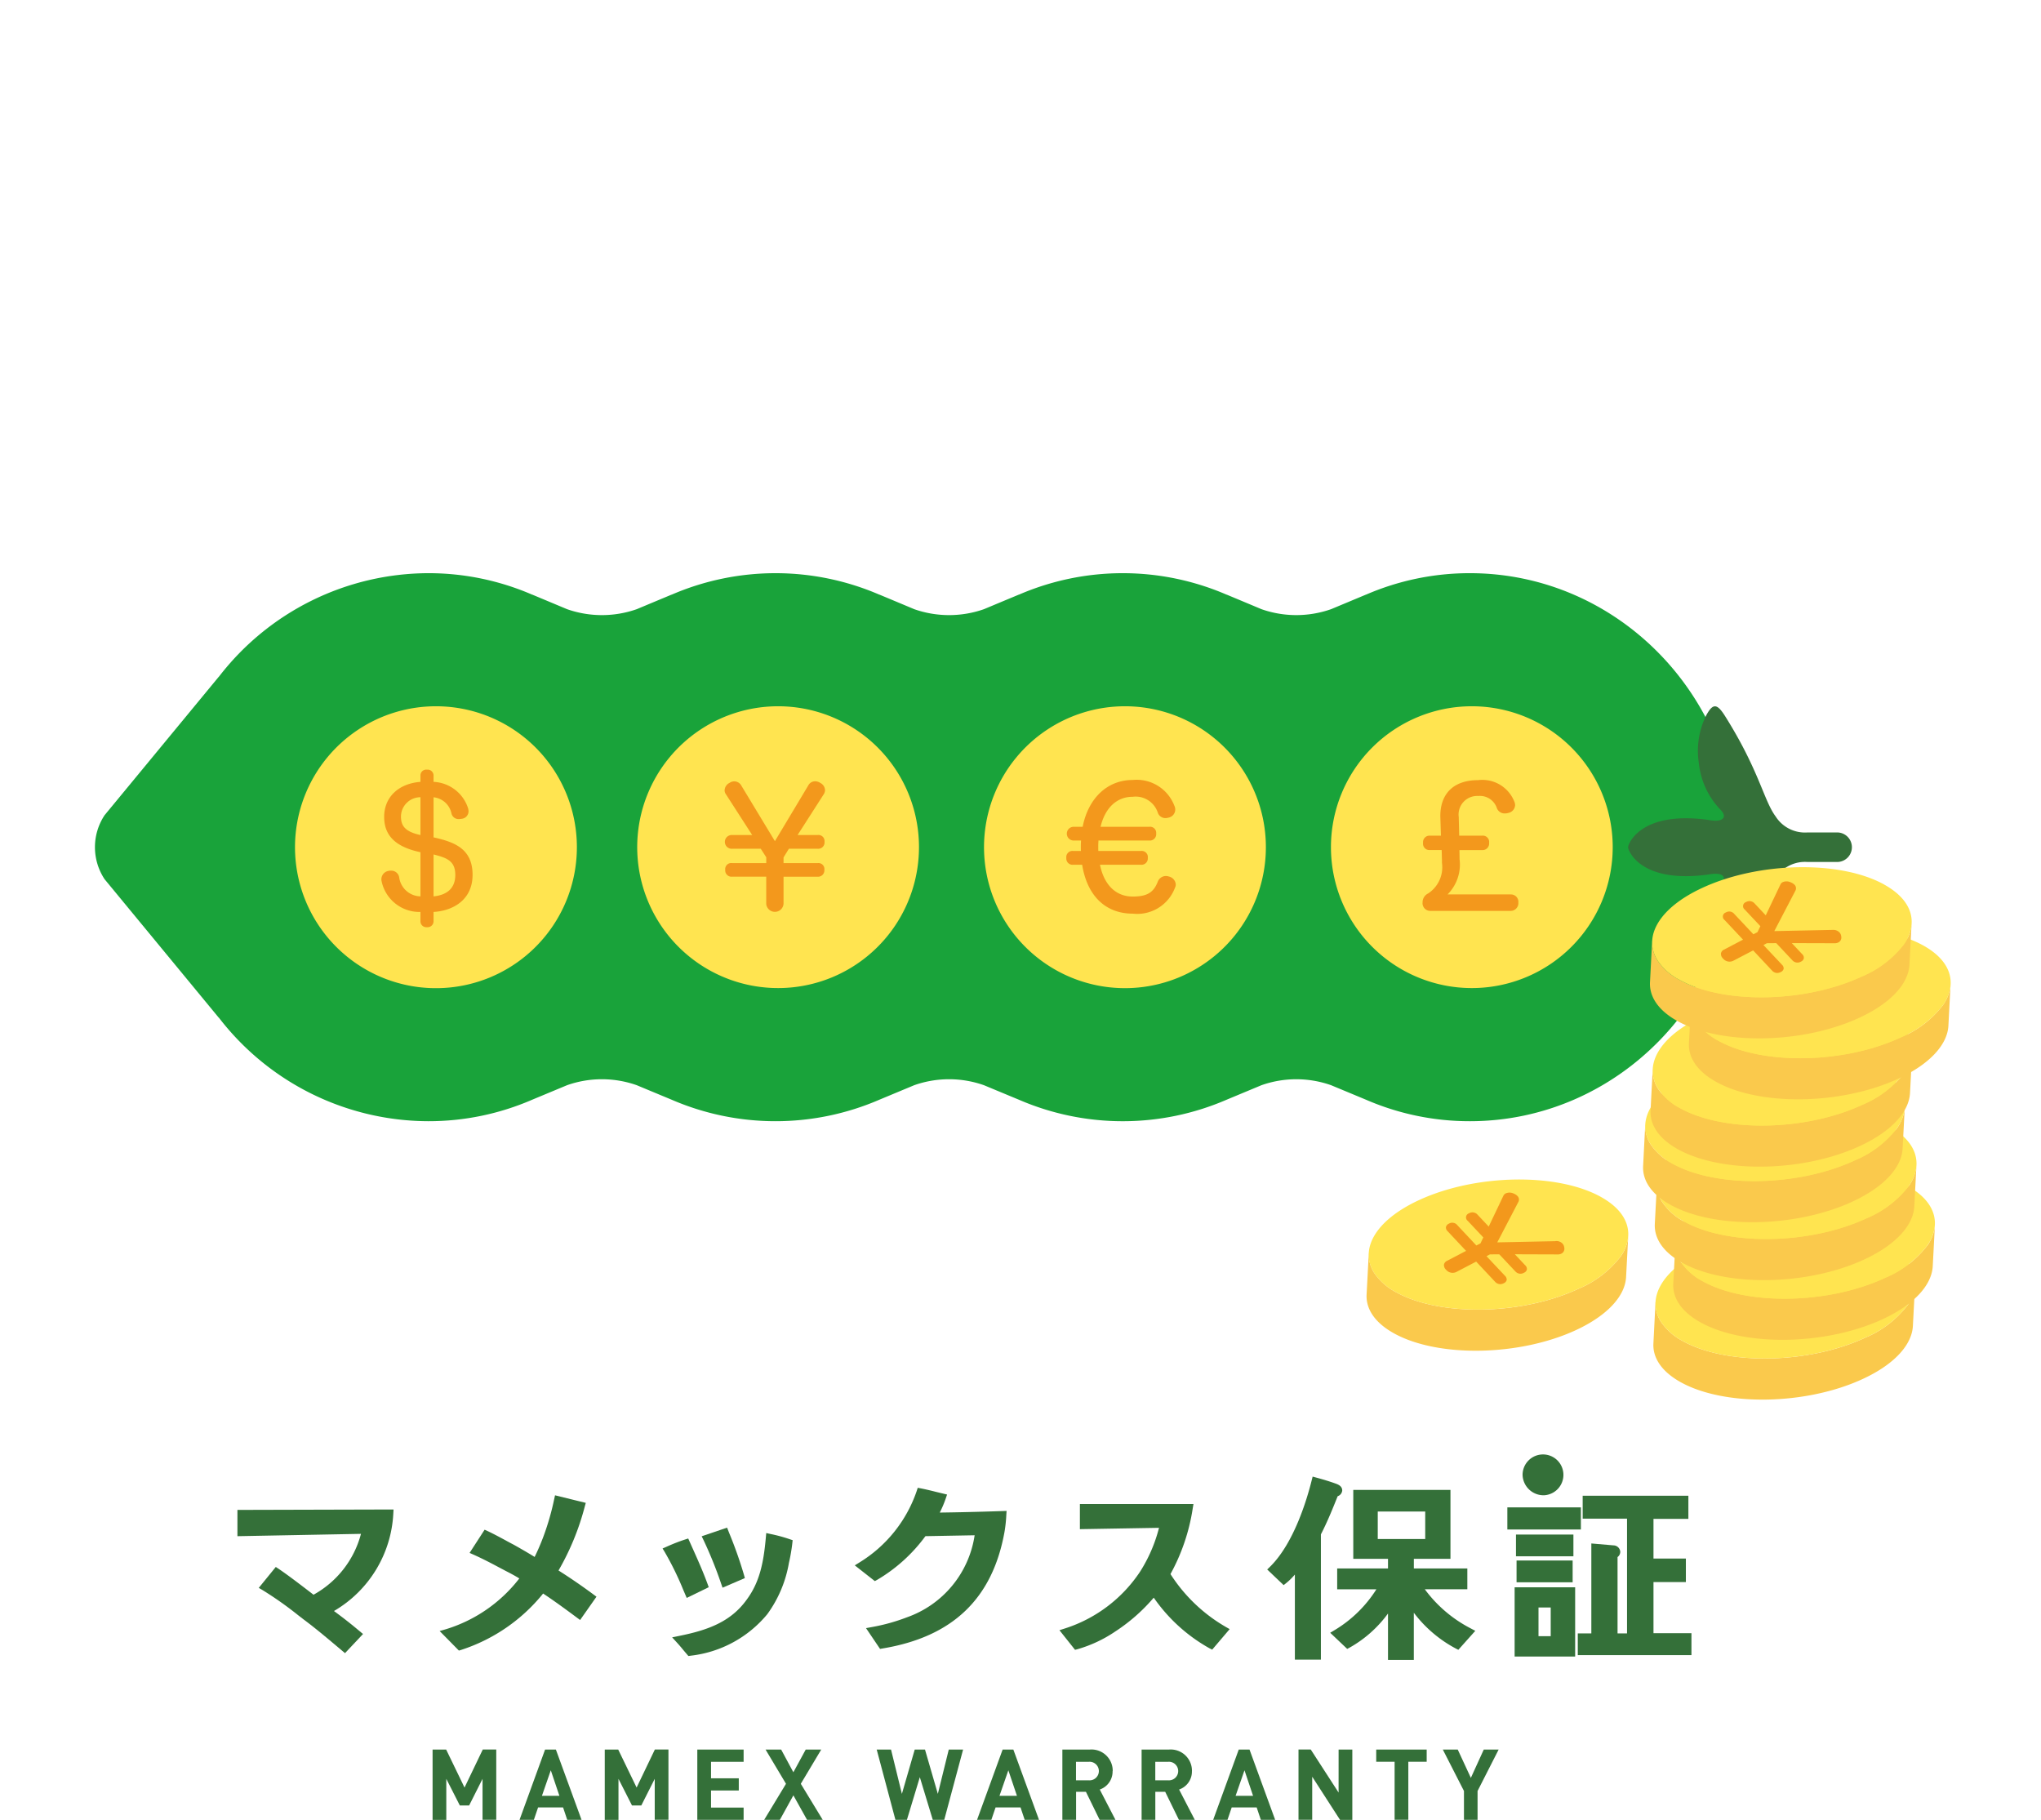 <svg xmlns="http://www.w3.org/2000/svg" width="193.49" height="172.5" viewBox="0 0 193.49 172.5">
  <g id="グループ_5722" data-name="グループ 5722" transform="translate(-863 -1678.5)">
    <g id="service__fig--logo2" transform="translate(872 1732.831)">
      <g id="service__fig--logo2-2" data-name="service__fig--logo2" transform="translate(0 0)">
        <path id="パス_13049" data-name="パス 13049" d="M135.335,3.037a24.715,24.715,0,0,0-9.849,2.037V5.069l-3.305,1.38a9.975,9.975,0,0,1-6.6,0c-1.815-.761-3.3-1.38-3.3-1.38l0,.006a24.828,24.828,0,0,0-19.7,0l0-.006s-1.491.62-3.308,1.38a9.994,9.994,0,0,1-6.611,0c-1.814-.761-3.3-1.38-3.3-1.38l0,.006a24.83,24.83,0,0,0-19.7,0V5.069s-1.49.62-3.305,1.38a9.982,9.982,0,0,1-6.607,0l-3.3-1.38v.006A24.728,24.728,0,0,0,36.6,3.037a25.144,25.144,0,0,0-19.861,9.821v-.011L5.907,25.977a5.493,5.493,0,0,0,0,6.068l10.83,13.133v-.015A25.133,25.133,0,0,0,36.6,54.984a24.686,24.686,0,0,0,9.85-2.039v0s1.484-.618,3.3-1.374a9.941,9.941,0,0,1,6.607,0c1.815.756,3.305,1.374,3.305,1.374v0a24.814,24.814,0,0,0,19.7,0l0,0,3.3-1.374a9.953,9.953,0,0,1,6.611,0c1.816.756,3.308,1.374,3.308,1.374l0,0a24.8,24.8,0,0,0,19.7,0v0l3.3-1.374a9.934,9.934,0,0,1,6.6,0l3.305,1.374v0a24.68,24.68,0,0,0,9.849,2.039c14,0,25.389-11.648,25.389-25.972S149.34,3.037,135.335,3.037" transform="translate(-4.992 -3.037)" fill="#19a33a"/>
        <path id="パス_13050" data-name="パス 13050" d="M96.141,31.837A13.356,13.356,0,1,1,82.789,18.479,13.351,13.351,0,0,1,96.141,31.837" transform="translate(-18.02 -5.864)" fill="#ffe450"/>
        <path id="パス_13051" data-name="パス 13051" d="M137.359,31.837A13.36,13.36,0,1,1,124,18.479a13.355,13.355,0,0,1,13.359,13.358" transform="translate(-26.352 -5.864)" fill="#ffe450"/>
        <path id="パス_13052" data-name="パス 13052" d="M178.573,31.837a13.356,13.356,0,1,1-13.36-13.358,13.357,13.357,0,0,1,13.36,13.358" transform="translate(-34.685 -5.864)" fill="#ffe450"/>
        <path id="パス_13053" data-name="パス 13053" d="M54.931,31.837a13.361,13.361,0,1,1-13.36-13.358,13.356,13.356,0,0,1,13.36,13.358" transform="translate(-9.242 -5.864)" fill="#ffe450"/>
        <path id="パス_13054" data-name="パス 13054" d="M207.1,30.44h-2.8a3.3,3.3,0,0,1-3.033-1.521c-1.128-1.517-1.562-4.374-4.786-9.5-.771-1.228-1.162-1.23-1.787-.086a7.529,7.529,0,0,0-.708,4.5,7.507,7.507,0,0,0,1.928,4.319l0,0a.126.126,0,0,0,.035.033c.06.06.116.127.174.188.528.606.177,1.069-.935.925-.033,0-.081-.012-.119-.013-.056-.011-.119-.022-.185-.033h.011c-6.264-.863-7.446,2.124-7.532,2.31a.788.788,0,0,0-.078.281.857.857,0,0,0,.078.284c.086.185,1.268,3.164,7.532,2.3l-.011,0,.185-.027c.039-.009.086-.014.119-.018,1.112-.143,1.462.318.935.926-.058.065-.114.12-.172.184a.109.109,0,0,0-.037.044l0-.011a8.169,8.169,0,0,0-1.22,8.817c.625,1.149,1.015,1.149,1.788-.083,3.221-5.123,3.656-7.982,4.783-9.5A3.3,3.3,0,0,1,204.3,33.24h2.8a1.4,1.4,0,0,0,0-2.8" transform="translate(-41.937 -5.865)" fill="#347039"/>
        <path id="パス_13055" data-name="パス 13055" d="M43.889,32.254v-3.8a1.933,1.933,0,0,1,1.7,1.536.686.686,0,0,0,.723.527,1.441,1.441,0,0,0,.246-.025l.048-.008a.715.715,0,0,0,.6-.694,1.352,1.352,0,0,0-.034-.269A3.612,3.612,0,0,0,43.89,26.99v-.628a.561.561,0,0,0-.623-.528.547.547,0,0,0-.619.528v.628c-2.095.165-3.441,1.459-3.441,3.319,0,1.787,1.092,2.853,3.441,3.351v4.184a2.078,2.078,0,0,1-2.02-1.826.758.758,0,0,0-.788-.609.728.728,0,0,0-.207.02.808.808,0,0,0-.669.982,3.667,3.667,0,0,0,3.683,2.91v.917a.56.56,0,0,0,.619.528.566.566,0,0,0,.623-.528v-.917c1.736-.093,3.7-1.066,3.7-3.521,0-2.486-1.742-3.112-3.7-3.548m2.062,3.565c0,1.194-.712,1.894-2.062,2.029V33.873c1.283.319,2.062.624,2.062,1.946M40.8,30.248a1.846,1.846,0,0,1,1.849-1.8v3.584C41.111,31.7,40.8,31.1,40.8,30.248" transform="translate(-11.788 -7.21)" fill="#f3981c"/>
        <path id="パス_13056" data-name="パス 13056" d="M89.151,28.016a.8.8,0,0,0-.443-.675.9.9,0,0,0-.5-.158.729.729,0,0,0-.649.4L84.4,32.859l-3.191-5.278a.763.763,0,0,0-1.109-.248.823.823,0,0,0-.469.7.648.648,0,0,0,.131.391l2.484,3.854H80.358a.652.652,0,1,0,0,1.3h2.7l.522.809v.551H80.345a.572.572,0,0,0-.654.636.594.594,0,0,0,.654.651h3.232V38.8a.823.823,0,0,0,1.641,0V36.228h3.219a.6.6,0,0,0,.651-.651.566.566,0,0,0-.651-.636H85.218V34.4l.507-.822h2.726a.6.6,0,0,0,.652-.666.581.581,0,0,0-.652-.637h-1.9l2.472-3.854a.751.751,0,0,0,.13-.407" transform="translate(-19.937 -7.457)" fill="#f3981c"/>
        <path id="パス_13057" data-name="パス 13057" d="M129.879,36.186a.823.823,0,0,0-1.066.507c-.407,1.024-1.03,1.387-2.372,1.387-1.59,0-2.714-1.1-3.1-3.013h3.881a.6.6,0,0,0,.653-.652.579.579,0,0,0-.653-.653h-4.038c-.007-.14-.007-.281-.007-.421,0-.211.011-.412.02-.571h4.823a.6.6,0,0,0,.649-.664.581.581,0,0,0-.649-.638h-4.626c.44-1.811,1.546-2.844,3.046-2.844a2.212,2.212,0,0,1,2.39,1.528.763.763,0,0,0,.721.494,1.5,1.5,0,0,0,.385-.072.783.783,0,0,0,.54-.721.825.825,0,0,0-.087-.387,3.824,3.824,0,0,0-3.948-2.435c-2.387,0-4.2,1.7-4.743,4.438h-.9a.652.652,0,0,0,0,1.3h.748c-.013.19-.021.388-.021.571,0,.138,0,.279.007.421H120.8a.582.582,0,0,0-.65.653.592.592,0,0,0,.65.652h.852c.473,2.948,2.216,4.635,4.793,4.635a3.819,3.819,0,0,0,4.006-2.457.675.675,0,0,0,.075-.319.831.831,0,0,0-.644-.74" transform="translate(-28.061 -7.429)" fill="#f3981c"/>
        <path id="パス_13058" data-name="パス 13058" d="M170.728,37.884h-6a4.014,4.014,0,0,0,1.14-3.328l-.014-.877H168a.62.62,0,0,0,.667-.682.6.6,0,0,0-.667-.682h-2.168l-.042-1.673v-.078a1.759,1.759,0,0,1,1.845-2.011,1.69,1.69,0,0,1,1.758,1.124.775.775,0,0,0,.78.528,1.141,1.141,0,0,0,.324-.049.794.794,0,0,0,.635-.742.845.845,0,0,0-.074-.328,3.262,3.262,0,0,0-3.44-2.035c-2.274,0-3.576,1.24-3.576,3.407l.058,1.855h-1.057a.614.614,0,0,0-.637.682.6.6,0,0,0,.637.682h1.127l.026.939v.262a2.973,2.973,0,0,1-1.31,2.914.923.923,0,0,0-.526.833.733.733,0,0,0,.7.82h7.669a.736.736,0,0,0,.711-.8.7.7,0,0,0-.709-.76" transform="translate(-36.497 -7.433)" fill="#f3981c"/>
        <path id="パス_13059" data-name="パス 13059" d="M214.27,87.61a9.777,9.777,0,0,1-3.978,3.028c-5.366,2.5-13.1,2.637-17.283.319a5.664,5.664,0,0,1-2.046-1.787,3.119,3.119,0,0,1-.534-1.906h-.011l-.2,3.925c-.065,1.358.777,2.658,2.591,3.666,4.181,2.318,11.918,2.177,17.281-.319,3.021-1.4,4.635-3.252,4.728-5.014v-.006l.2-3.82a3.913,3.913,0,0,1-.742,1.913" transform="translate(-42.473 -18.168)" fill="#fac94c"/>
        <path id="パス_13060" data-name="パス 13060" d="M212.473,80.708c-4.182-2.318-11.916-2.172-17.279.322-4.148,1.93-5.648,4.7-4.186,6.925a5.642,5.642,0,0,0,2.046,1.787c4.181,2.319,11.916,2.177,17.282-.319a9.761,9.761,0,0,0,3.979-3.028,3.913,3.913,0,0,0,.742-1.913h0c.117-1.395-.722-2.742-2.585-3.774" transform="translate(-42.519 -16.953)" fill="#ffe450"/>
        <path id="パス_13061" data-name="パス 13061" d="M216.578,80.669A9.788,9.788,0,0,1,212.6,83.7c-5.364,2.5-13.1,2.636-17.281.318a5.658,5.658,0,0,1-2.046-1.787,3.138,3.138,0,0,1-.536-1.907h-.007l-.207,3.928c-.064,1.355.778,2.658,2.591,3.664,4.184,2.318,11.919,2.177,17.285-.316,3.019-1.406,4.633-3.255,4.724-5.017v0l.2-3.817a3.9,3.9,0,0,1-.74,1.909" transform="translate(-42.895 -16.898)" fill="#fac94c"/>
        <path id="パス_13062" data-name="パス 13062" d="M214.779,73.767c-4.182-2.318-11.914-2.174-17.279.324-4.148,1.93-5.646,4.694-4.184,6.923a5.636,5.636,0,0,0,2.046,1.787c4.183,2.319,11.917,2.178,17.281-.318a9.782,9.782,0,0,0,3.981-3.03,3.9,3.9,0,0,0,.74-1.907v0c.116-1.4-.721-2.747-2.585-3.778" transform="translate(-42.942 -15.682)" fill="#ffe450"/>
        <path id="パス_13063" data-name="パス 13063" d="M214.442,73.75a9.822,9.822,0,0,1-3.98,3.03c-5.364,2.493-13.1,2.634-17.282.318a5.674,5.674,0,0,1-2.047-1.791A3.115,3.115,0,0,1,190.6,73.4h-.011l-.207,3.925c-.062,1.358.777,2.661,2.593,3.668,4.18,2.319,11.916,2.178,17.283-.319,3.018-1.406,4.632-3.251,4.724-5.014v-.006l.2-3.817a3.913,3.913,0,0,1-.741,1.91" transform="translate(-42.504 -15.631)" fill="#fac94c"/>
        <path id="パス_13064" data-name="パス 13064" d="M212.643,66.846c-4.182-2.318-11.914-2.172-17.278.324-4.149,1.927-5.647,4.693-4.186,6.924a5.635,5.635,0,0,0,2.047,1.786c4.181,2.319,11.918,2.178,17.282-.315a9.811,9.811,0,0,0,3.98-3.03,3.91,3.91,0,0,0,.741-1.91v0c.114-1.4-.722-2.743-2.586-3.777" transform="translate(-42.551 -14.415)" fill="#ffe450"/>
        <path id="パス_13065" data-name="パス 13065" d="M213.08,67.03a9.773,9.773,0,0,1-3.979,3.026c-5.365,2.495-13.1,2.638-17.284.319a5.674,5.674,0,0,1-2.046-1.787,3.14,3.14,0,0,1-.536-1.908h-.01l-.2,3.925c-.065,1.359.775,2.661,2.591,3.666,4.184,2.321,11.919,2.177,17.284-.316,3.016-1.406,4.634-3.254,4.725-5.015v-.006l.2-3.818a3.969,3.969,0,0,1-.743,1.913" transform="translate(-42.255 -14.4)" fill="#fac94c"/>
        <path id="パス_13066" data-name="パス 13066" d="M211.281,60.126c-4.182-2.317-11.916-2.173-17.28.324-4.149,1.93-5.646,4.7-4.184,6.925a5.667,5.667,0,0,0,2.046,1.787c4.182,2.319,11.918,2.176,17.283-.318a9.8,9.8,0,0,0,3.979-3.028,3.962,3.962,0,0,0,.743-1.912v0c.114-1.394-.725-2.74-2.587-3.774" transform="translate(-42.301 -13.185)" fill="#ffe450"/>
        <path id="パス_13067" data-name="パス 13067" d="M213.945,60.586a9.775,9.775,0,0,1-3.979,3.026c-5.364,2.495-13.1,2.637-17.283.317a5.655,5.655,0,0,1-2.046-1.787,3.137,3.137,0,0,1-.536-1.908l-.008,0-.205,3.925c-.064,1.355.778,2.659,2.593,3.666,4.182,2.319,11.917,2.178,17.281-.319,3.019-1.406,4.634-3.253,4.725-5.015v0l.2-3.818a3.914,3.914,0,0,1-.743,1.913" transform="translate(-42.414 -13.221)" fill="#fac94c"/>
        <path id="パス_13068" data-name="パス 13068" d="M212.149,53.681c-4.183-2.317-11.916-2.175-17.279.323-4.15,1.929-5.648,4.7-4.186,6.924a5.648,5.648,0,0,0,2.046,1.787c4.184,2.32,11.919,2.178,17.283-.317a9.764,9.764,0,0,0,3.979-3.026,3.909,3.909,0,0,0,.743-1.912l0,0c.114-1.4-.723-2.743-2.586-3.777" transform="translate(-42.46 -12.005)" fill="#ffe450"/>
        <path id="パス_13069" data-name="パス 13069" d="M218.4,52.769a9.756,9.756,0,0,1-3.979,3.029c-5.364,2.5-13.1,2.636-17.281.318a5.687,5.687,0,0,1-2.046-1.787,3.126,3.126,0,0,1-.533-1.91l-.01,0-.207,3.927c-.065,1.358.775,2.661,2.592,3.666,4.183,2.319,11.918,2.177,17.283-.318,3.019-1.405,4.632-3.253,4.724-5.014v-.006l.2-3.818a3.914,3.914,0,0,1-.743,1.911" transform="translate(-43.23 -11.79)" fill="#fac94c"/>
        <path id="パス_13070" data-name="パス 13070" d="M216.609,45.867c-4.181-2.317-11.915-2.174-17.281.321-4.149,1.93-5.648,4.7-4.184,6.926A5.672,5.672,0,0,0,197.19,54.9c4.18,2.32,11.917,2.178,17.281-.318a9.77,9.77,0,0,0,3.979-3.029,3.92,3.92,0,0,0,.743-1.91h0c.114-1.4-.723-2.743-2.585-3.777" transform="translate(-43.276 -10.575)" fill="#ffe450"/>
        <path id="パス_13071" data-name="パス 13071" d="M213.881,45.7a9.8,9.8,0,0,1-3.979,3.028c-5.363,2.5-13.1,2.637-17.283.317a5.672,5.672,0,0,1-2.047-1.787,3.138,3.138,0,0,1-.536-1.908l-.008,0-.205,3.925c-.065,1.359.777,2.662,2.591,3.669,4.182,2.316,11.918,2.176,17.28-.319,3.02-1.4,4.636-3.252,4.727-5.016v-.006l.2-3.817a3.917,3.917,0,0,1-.74,1.912" transform="translate(-42.402 -10.497)" fill="#fac94c"/>
        <path id="パス_13072" data-name="パス 13072" d="M212.084,38.8c-4.18-2.319-11.914-2.174-17.279.323-4.149,1.928-5.645,4.7-4.185,6.925a5.679,5.679,0,0,0,2.046,1.787c4.183,2.32,11.919,2.18,17.283-.317a9.808,9.808,0,0,0,3.979-3.028,3.919,3.919,0,0,0,.74-1.912v0c.116-1.4-.723-2.739-2.585-3.774" transform="translate(-42.448 -9.282)" fill="#ffe450"/>
        <path id="パス_13073" data-name="パス 13073" d="M180.108,81.937a9.776,9.776,0,0,1-3.983,3.03c-5.361,2.5-13.1,2.637-17.279.319A5.683,5.683,0,0,1,156.8,83.5a3.144,3.144,0,0,1-.533-1.911h-.008l-.208,3.931c-.064,1.355.779,2.658,2.593,3.663,4.183,2.319,11.918,2.178,17.285-.319,3.015-1.407,4.63-3.251,4.722-5.014l0,0,.2-3.818a3.878,3.878,0,0,1-.74,1.909" transform="translate(-35.496 -17.13)" fill="#fac94c"/>
        <path id="パス_13074" data-name="パス 13074" d="M178.31,75.036c-4.184-2.319-11.916-2.173-17.278.32-4.15,1.931-5.648,4.7-4.188,6.927a5.661,5.661,0,0,0,2.049,1.787c4.181,2.318,11.918,2.174,17.279-.319a9.782,9.782,0,0,0,3.983-3.03,3.884,3.884,0,0,0,.74-1.909v0c.115-1.4-.721-2.742-2.585-3.774" transform="translate(-35.543 -15.914)" fill="#ffe450"/>
        <path id="パス_13075" data-name="パス 13075" d="M209.283,43.629a.774.774,0,0,0-.592-.233h-.047l-5.529.114,1.991-3.816a.473.473,0,0,0-.078-.581,1.049,1.049,0,0,0-.364-.228.914.914,0,0,0-.752-.015.477.477,0,0,0-.227.246l-1.381,2.9-1.051-1.12a.645.645,0,0,0-.819-.139.407.407,0,0,0-.121.712l1.48,1.574-.27.564-.391.205-1.805-1.921a.617.617,0,0,0-.807-.147.407.407,0,0,0-.122.712l1.753,1.864-1.794.941a.5.5,0,0,0-.3.358.587.587,0,0,0,.2.492.792.792,0,0,0,.989.2l1.863-.972,1.794,1.915a.664.664,0,0,0,.484.224.709.709,0,0,0,.335-.088.457.457,0,0,0,.28-.31.493.493,0,0,0-.171-.394l-1.745-1.857.324-.171.889-.008,1.516,1.613a.648.648,0,0,0,.832.136.455.455,0,0,0,.267-.311.464.464,0,0,0-.158-.394l-.984-1.046,4.062.012a.744.744,0,0,0,.363-.08.513.513,0,0,0,.262-.563.627.627,0,0,0-.172-.388" transform="translate(-43.908 -9.583)" fill="#f3981c"/>
        <path id="パス_13076" data-name="パス 13076" d="M175.521,79.511l-5.53.114,1.992-3.818a.472.472,0,0,0-.078-.578,1.017,1.017,0,0,0-.363-.234.913.913,0,0,0-.754-.011.493.493,0,0,0-.227.244l-1.381,2.9-1.051-1.12a.645.645,0,0,0-.82-.137.408.408,0,0,0-.121.711l1.48,1.573-.268.565-.391.2-1.8-1.921a.618.618,0,0,0-.807-.146.475.475,0,0,0-.276.319.462.462,0,0,0,.155.391l1.753,1.868-1.794.939a.511.511,0,0,0-.3.358.592.592,0,0,0,.2.493.8.8,0,0,0,.989.2l1.862-.974,1.795,1.913a.663.663,0,0,0,.485.225.707.707,0,0,0,.333-.087.46.46,0,0,0,.281-.31.5.5,0,0,0-.169-.4l-1.746-1.855.325-.17.886-.008,1.517,1.613a.644.644,0,0,0,.831.132.441.441,0,0,0,.27-.307.468.468,0,0,0-.158-.395l-.984-1.045,4.059.014a.742.742,0,0,0,.363-.081.515.515,0,0,0,.264-.567.656.656,0,0,0-.173-.385.791.791,0,0,0-.64-.232" transform="translate(-37.048 -16.193)" fill="#f3981c"/>
        <path id="パス_13077" data-name="パス 13077" d="M21.532,119.1l11.709-.221a9.283,9.283,0,0,1-4.5,5.771l-.127-.1c-1-.766-2.242-1.724-3.171-2.35l-.278-.183L23.551,124l.368.215a33.646,33.646,0,0,1,3.367,2.377l.543.419c1.05.78,2.04,1.614,3.088,2.494l.81.682,1.709-1.815-.3-.249c-.832-.7-1.587-1.292-2.456-1.93a11.353,11.353,0,0,0,5.626-9.236l.022-.388-14.8.04v2.5Z" transform="translate(-8.02 -27.818)" fill="#347039"/>
        <path id="パス_13078" data-name="パス 13078" d="M57.152,122.052a24.34,24.34,0,0,0,2.484-6.047l.1-.363-2.914-.716-.082.368a24.552,24.552,0,0,1-1,3.486,21.457,21.457,0,0,1-.852,1.987c-.666-.411-1.345-.8-1.992-1.163-.248-.129-.5-.261-.746-.4-.538-.289-1.092-.592-1.716-.886l-.289-.132-1.425,2.2.391.172c.888.4,1.684.817,2.422,1.212.191.1.384.2.578.306.447.228.9.466,1.324.73a13.927,13.927,0,0,1-6.963,4.814l-.59.17,1.826,1.854.211-.064a16.521,16.521,0,0,0,7.773-5.344c1.066.705,2.088,1.456,3.207,2.287l.3.222,1.551-2.209-.288-.213c-1.119-.828-2.207-1.573-3.312-2.272" transform="translate(-13.203 -27.518)" fill="#347039"/>
        <path id="パス_13079" data-name="パス 13079" d="M78.715,124l.129.368,2.115-.91-.085-.308a39.574,39.574,0,0,0-1.4-3.962l-.2-.512-2.409.82.181.37A39.251,39.251,0,0,1,78.715,124" transform="translate(-19.345 -28.204)" fill="#347039"/>
        <path id="パス_13080" data-name="パス 13080" d="M74.526,125.57l2.087-1.016-.112-.31c-.437-1.194-.927-2.287-1.446-3.443l-.387-.865-.31.1a17.278,17.278,0,0,0-1.738.68l-.382.167.217.358a29.035,29.035,0,0,1,1.763,3.611Z" transform="translate(-18.424 -28.435)" fill="#347039"/>
        <path id="パス_13081" data-name="パス 13081" d="M82.749,119.393l-.4-.09-.037.413c-.215,2.419-.592,4.252-1.824,5.912-1.5,2.082-3.657,2.881-6.425,3.432l-.635.131.436.477c.249.273.443.5.639.743l.466.549.2-.029a11.025,11.025,0,0,0,7.282-3.939,11.57,11.57,0,0,0,2.05-4.867,16.556,16.556,0,0,0,.32-1.854l.032-.292-.277-.092a14.254,14.254,0,0,0-1.821-.493" transform="translate(-18.708 -28.319)" fill="#347039"/>
        <path id="パス_13082" data-name="パス 13082" d="M103.176,116.4a10.119,10.119,0,0,0,.565-1.329l.128-.379-1.029-.248c-.463-.117-.916-.228-1.43-.331l-.321-.061-.1.308a12.777,12.777,0,0,1-5.421,6.766l-.448.279,1.9,1.491.212-.114a15.259,15.259,0,0,0,4.585-4.145l4.665-.085a9.766,9.766,0,0,1-6.414,7.775,17.975,17.975,0,0,1-3.341.928l-.542.1,1.33,1.968.233-.04c6.646-1.1,10.428-4.721,11.567-11.058a12.961,12.961,0,0,0,.169-1.581l.027-.4-.4.014c-2.358.079-4.22.121-5.932.143" transform="translate(-23.085 -27.357)" fill="#347039"/>
        <path id="パス_13083" data-name="パス 13083" d="M129.949,122.576a18.725,18.725,0,0,0,2.108-6.217l.072-.427H121.362v2.386l7.5-.127a14.3,14.3,0,0,1-1.794,4.154,13.467,13.467,0,0,1-7.139,5.389l-.506.162,1.478,1.859.232-.058A12.545,12.545,0,0,0,124.742,128a16.937,16.937,0,0,0,3.621-3.189,15.792,15.792,0,0,0,5.286,4.8l.255.127,1.655-1.944-.382-.218a15.333,15.333,0,0,1-5.228-5" transform="translate(-27.986 -27.702)" fill="#347039"/>
        <path id="パス_13084" data-name="パス 13084" d="M151.021,114.074c0-.411-.373-.562-.573-.639-.531-.193-1.125-.38-1.868-.581l-.364-.1-.092.365c-.426,1.712-1.658,5.929-3.943,8.175l-.273.266,1.558,1.48.253-.2a6.183,6.183,0,0,0,.813-.8v8.063H149V118.228c.61-1.177,1.107-2.413,1.59-3.615a.63.63,0,0,0,.431-.539" transform="translate(-32.776 -27.12)" fill="#347039"/>
        <path id="パス_13085" data-name="パス 13085" d="M160.473,123.718H164.5v-1.973H159.43v-.915H162.9V114.3h-9.213v6.531h3.292v.915h-4.818v1.973h3.718a11.96,11.96,0,0,1-3.96,3.87l-.419.252,1.611,1.528.234-.124a11.41,11.41,0,0,0,3.634-3.231v4.4h2.447v-4.473a12.1,12.1,0,0,0,3.966,3.385l.254.13,1.609-1.8-.418-.222a12.531,12.531,0,0,1-4.368-3.715m.038-4.766h-4.5v-2.608h4.5Z" transform="translate(-34.394 -27.403)" fill="#347039"/>
        <rect id="長方形_201" data-name="長方形 201" width="6.971" height="2.097" transform="translate(133.899 88.551)" fill="#347039"/>
        <rect id="長方形_202" data-name="長方形 202" width="5.317" height="2.064" transform="translate(134.772 93.588)" fill="#347039"/>
        <path id="パス_13086" data-name="パス 13086" d="M188.623,128.01V123.16h3.071v-2.229h-3.071v-3.763h3.308v-2.192H181.91v2.172h4.206v10.878h-.9v-7.238a.62.62,0,0,0,.258-.5.654.654,0,0,0-.632-.608l-2.111-.181v8.526h-1.285v2.06h10.776v-2.079h-3.6Z" transform="translate(-40.87 -27.527)" fill="#347039"/>
        <rect id="長方形_203" data-name="長方形 203" width="5.445" height="2.061" transform="translate(134.717 91.127)" fill="#347039"/>
        <path id="パス_13087" data-name="パス 13087" d="M173.2,132.163h5.738V125.6H173.2Zm3.421-1.934h-1.158v-2.716h1.158Z" transform="translate(-38.611 -29.471)" fill="#347039"/>
        <path id="パス_13088" data-name="パス 13088" d="M176.147,114.053a1.936,1.936,0,1,0-2.038-1.93,1.989,1.989,0,0,0,2.038,1.93" transform="translate(-38.766 -26.65)" fill="#347039"/>
        <path id="パス_13089" data-name="パス 13089" d="M48.028,148.026l-1.741-3.6H45v6.663h1.3V147.2l1.283,2.525h.881l1.272-2.525v3.883h1.3v-6.663H49.758Z" transform="translate(-12.99 -32.917)" fill="#347039"/>
        <path id="パス_13090" data-name="パス 13090" d="M57.722,144.423,55.3,151.086h1.359l.4-1.177h2.368l.394,1.177h1.358l-2.434-6.663Zm-.3,4.39.841-2.424.817,2.424Z" transform="translate(-15.047 -32.917)" fill="#347039"/>
        <path id="パス_13091" data-name="パス 13091" d="M68.419,148.026l-1.743-3.6H65.4v6.663h1.3V147.2l1.282,2.525h.881l1.274-2.525v3.883h1.3v-6.663H70.149Z" transform="translate(-17.067 -32.917)" fill="#347039"/>
        <path id="パス_13092" data-name="パス 13092" d="M76.351,151.086h4.39v-1.159H77.652v-1.62h2.631v-1.159H77.652v-1.564h3.089v-1.16h-4.39Z" transform="translate(-19.245 -32.917)" fill="#347039"/>
        <path id="パス_13093" data-name="パス 13093" d="M89.694,144.423H88.223l-1.172,2.154-1.159-2.154H84.413l1.939,3.247-2.069,3.416h1.488l1.281-2.321,1.295,2.321h1.486l-2.078-3.416Z" transform="translate(-20.838 -32.917)" fill="#347039"/>
        <path id="パス_13094" data-name="パス 13094" d="M103.442,148.625l-1.218-4.2h-.973l-1.217,4.2-1.03-4.2H97.646l1.776,6.663h1.087l1.225-4.045,1.228,4.045h1.087l1.787-6.663h-1.358Z" transform="translate(-23.533 -32.917)" fill="#347039"/>
        <path id="パス_13095" data-name="パス 13095" d="M111.935,144.423l-2.426,6.663h1.356l.4-1.177h2.366l.394,1.177h1.358l-2.434-6.663Zm-.3,4.39.841-2.424.816,2.424Z" transform="translate(-25.883 -32.917)" fill="#347039"/>
        <path id="パス_13096" data-name="パス 13096" d="M124.379,146.464a2.014,2.014,0,0,0-2.162-2.041h-2.611v6.663h1.3v-2.658h.933l1.3,2.658h1.5l-1.488-2.873a1.8,1.8,0,0,0,1.216-1.749m-2.248.877h-1.221v-1.757h1.221a.881.881,0,1,1,0,1.757" transform="translate(-27.892 -32.917)" fill="#347039"/>
        <path id="パス_13097" data-name="パス 13097" d="M133.767,146.464a2.015,2.015,0,0,0-2.162-2.041h-2.611v6.663h1.3v-2.658h.936l1.3,2.658h1.506l-1.488-2.873a1.8,1.8,0,0,0,1.216-1.749m-2.248.877h-1.225v-1.757h1.225a.881.881,0,1,1,0,1.757" transform="translate(-29.768 -32.917)" fill="#347039"/>
        <path id="パス_13098" data-name="パス 13098" d="M139.911,144.423l-2.425,6.663h1.357l.4-1.177h2.366l.395,1.177h1.358l-2.432-6.663Zm-.3,4.39.843-2.424.815,2.424Z" transform="translate(-31.475 -32.917)" fill="#347039"/>
        <path id="パス_13099" data-name="パス 13099" d="M151.382,148.5l-2.639-4.08h-1.161v6.663h1.3V147l2.639,4.09h1.163v-6.663h-1.3Z" transform="translate(-33.482 -32.917)" fill="#347039"/>
        <path id="パス_13100" data-name="パス 13100" d="M156.785,145.583h1.743v5.5h1.3v-5.5h1.741v-1.16h-4.784Z" transform="translate(-35.317 -32.917)" fill="#347039"/>
        <path id="パス_13101" data-name="パス 13101" d="M168.567,144.423l-1.225,2.685-1.245-2.685h-1.415l2.006,3.928v2.735h1.289v-2.735l2-3.928Z" transform="translate(-36.902 -32.917)" fill="#347039"/>
      </g>
    </g>
    <rect id="長方形_717" data-name="長方形 717" width="193.49" height="172.5" transform="translate(863 1678.5)" fill="none"/>
  </g>
</svg>
